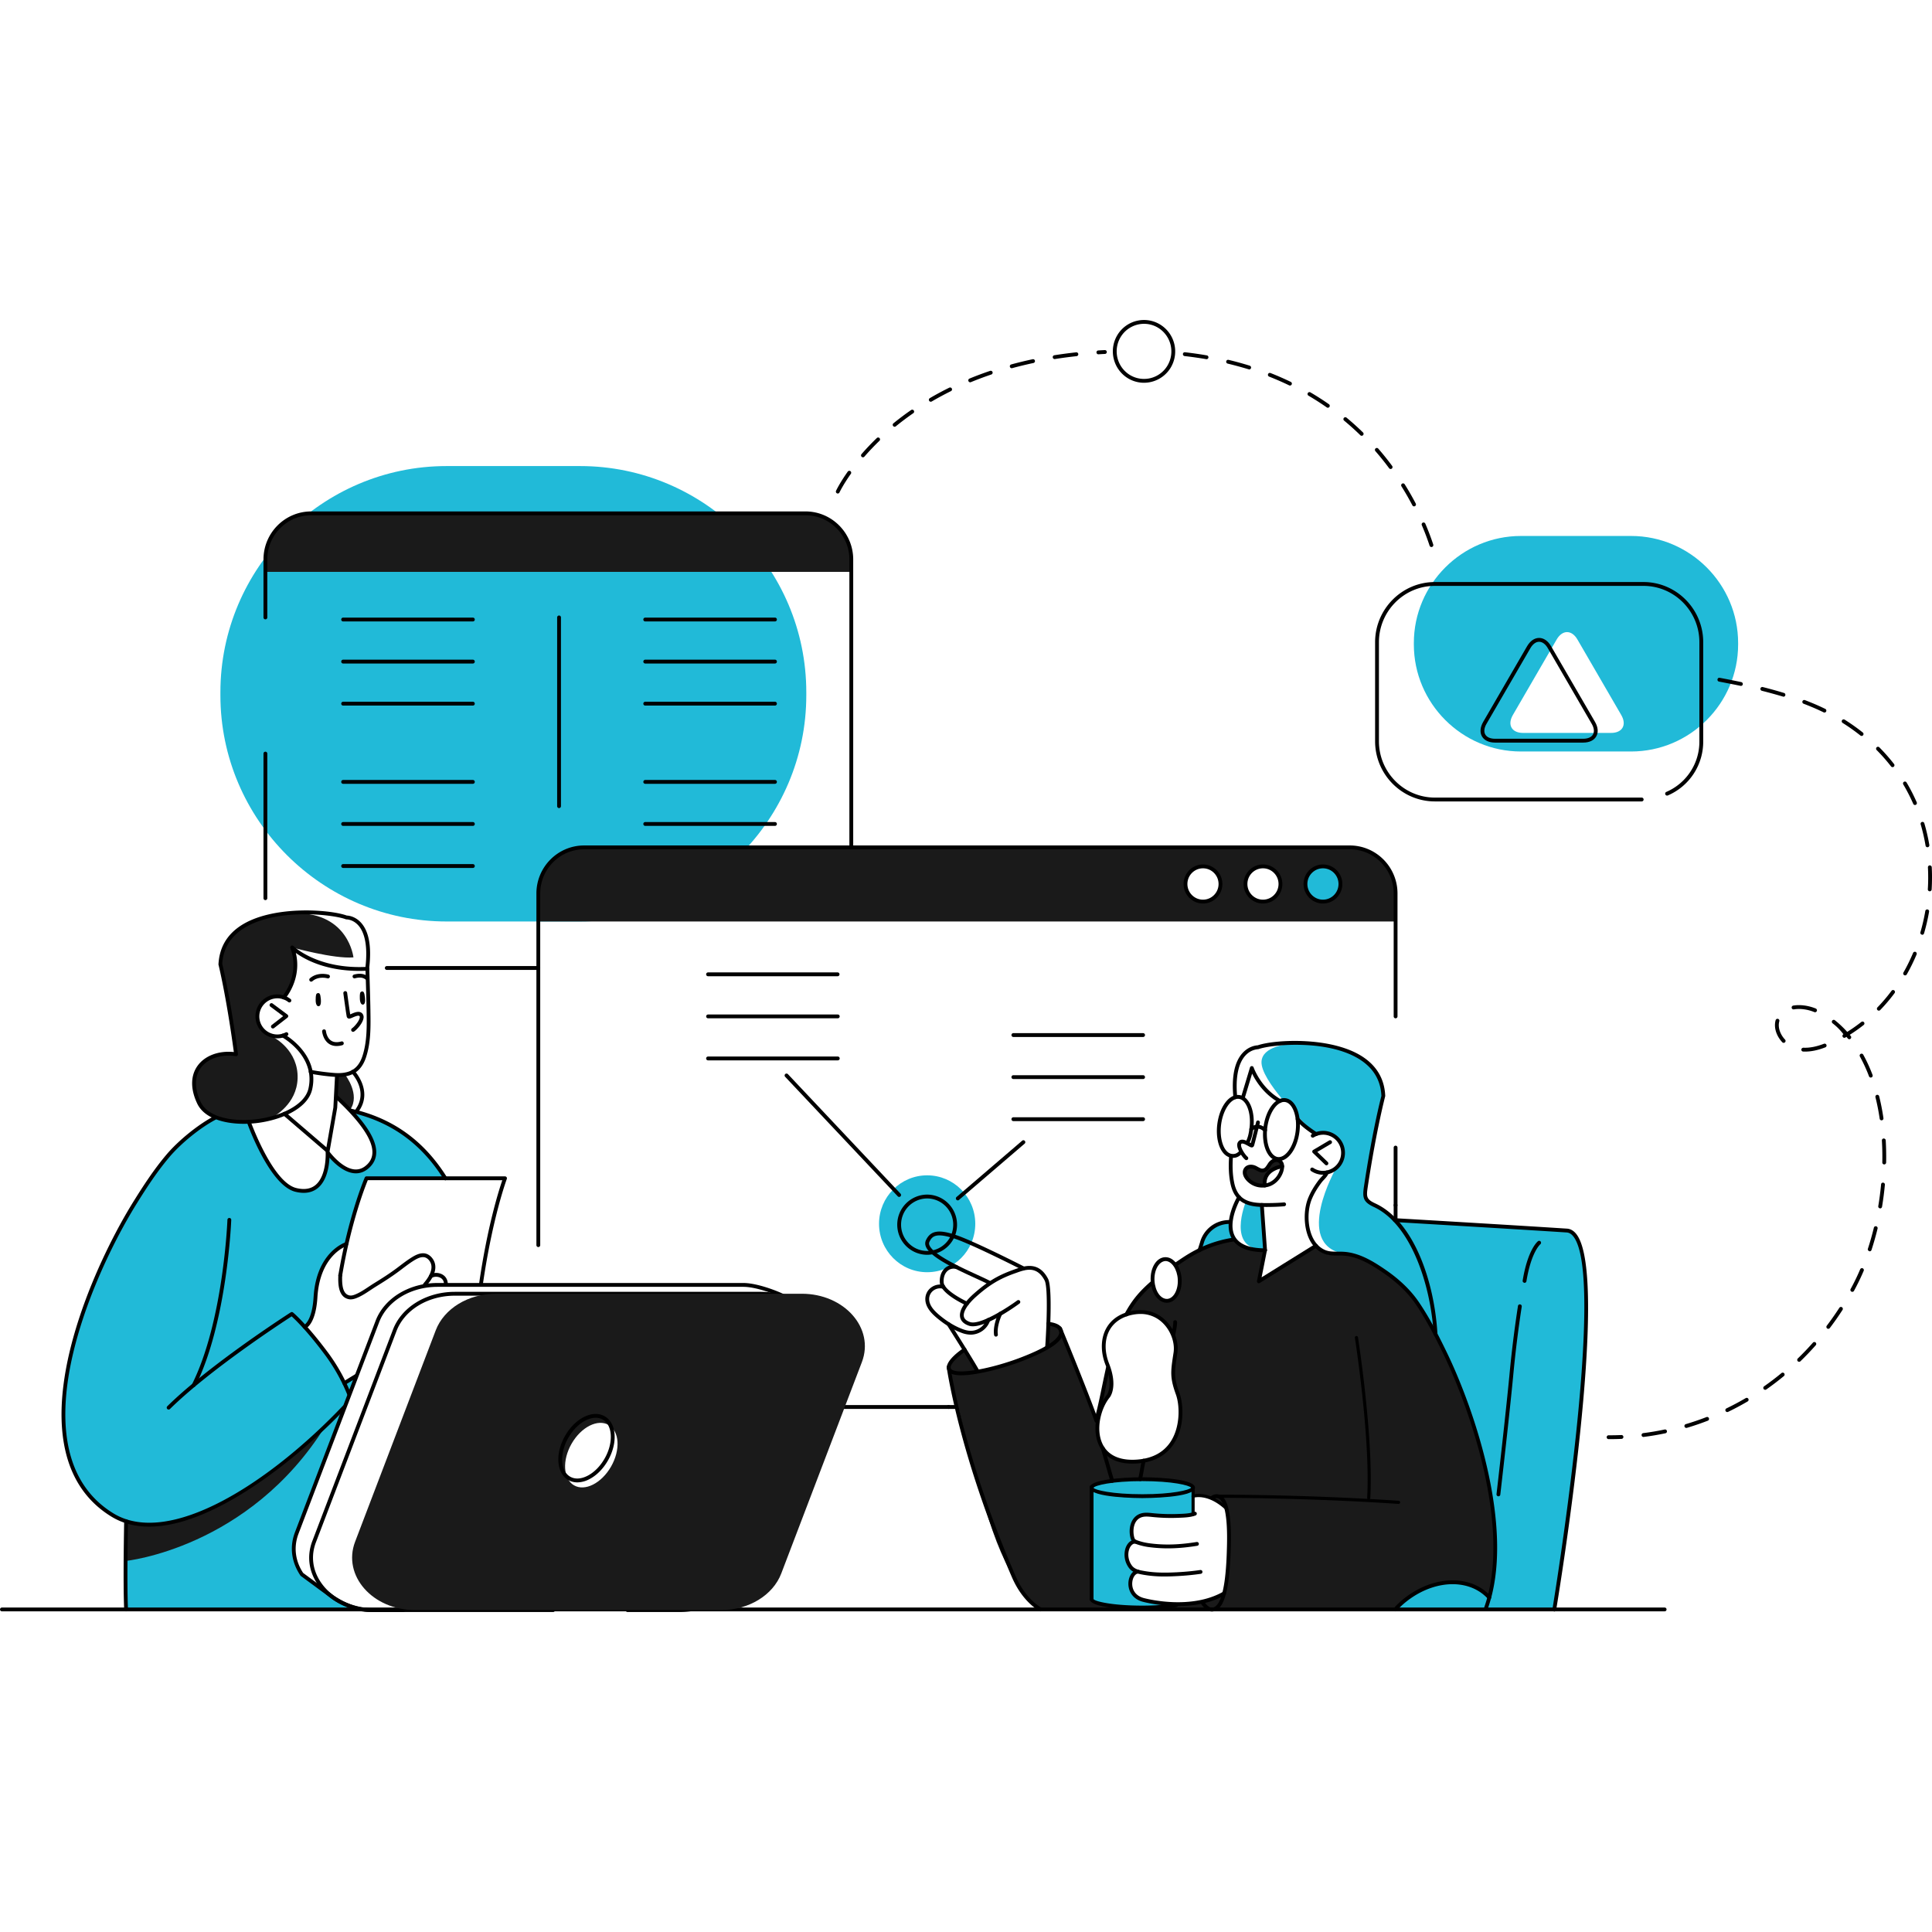 <?xml version="1.0" encoding="UTF-8"?>
<svg xmlns="http://www.w3.org/2000/svg" preserveAspectRatio="xMidYMid meet" data-bbox="20 46.501 160 106.999" viewBox="20 46.501 160 106.999" height="200" width="200" data-type="color" role="presentation" aria-hidden="true" aria-label="">
  <defs>
    <style>#comp-laxm1ntj svg [data-color="2"] {fill: #21BAD8;}
#comp-laxm1ntj svg [data-color="3"] {fill: #191919;}</style>
  </defs>
  <g>
    <path fill="#FFFFFF" d="M135.561 93.873v42.58H64.733v-42.58h70.828z" data-color="1"></path>
    <path d="M109.035 136.68H98.561a.159.159 0 0 1-.158-.159c0-.088.071-.159.158-.159h10.474c.087 0 .158.071.158.159a.157.157 0 0 1-.158.159z"></path>
    <path d="M131.784 136.68h-12.827a.159.159 0 0 1-.158-.159c0-.088.071-.159.158-.159h12.827c2.004 0 3.634-1.641 3.634-3.658v-12.891c0-.088.071-.159.158-.159.087 0 .158.071.158.159v12.891c0 2.192-1.772 3.976-3.95 3.976z"></path>
    <path d="M135.576 119.971a.159.159 0 0 1-.158-.159v-4.773c0-.088.071-.159.158-.159.087 0 .158.071.158.159v4.773c0 .088-.07.159-.158.159z"></path>
    <path d="M68.042 96.314H56.985c-10.303 0-18.732-8.43-18.732-18.732v-.252c0-10.303 8.43-18.732 18.732-18.732h11.057c10.303 0 18.732 8.43 18.732 18.732v.253c0 10.302-8.429 18.731-18.732 18.731z" fill="#21BAD8" data-color="2"></path>
    <path d="m135.545 121.077 14.477.897s2.18.82 1.017 12.995-2.32 18.33-2.32 18.33h-6.227l-7.085-27.371.138-4.851z" fill="#21BAD8" data-color="2"></path>
    <path d="M131.225 123.708s4.057.779 6.351 4.473c2.294 3.694 3.864 7.497 4.657 10.475.792 2.978 2.135 8.281 1.517 11.302-.618 3.021-.712 3.29-.712 3.29l-36.868.038s-2.208-1.431-3.959-6.494-3.649-13.577-3.649-13.577.759-1.845 4.09-2.844c3.331-.999 4.798-1.089 5.232-.185.434.904 2.987 7.489 2.987 7.489s.764-6.866 3.117-9.935c2.353-3.069 5.832-4.69 8.148-5.085 0 0 1.236 1.182 2.674.801l-.556 2.655 4.729-2.94c0 .001.543 1.2 2.242.537z" fill="#1A1A1A" data-color="3"></path>
    <path d="M37.79 112.58s-3.952 1.866-6.76 7.266c-2.807 5.4-3.793 6.894-4.997 11.646-1.204 4.752-.785 7.133-.576 8.067.209.935.723 4.978 4.987 6.422v7.305h19.53s-1.497-.256-3.293-1.732c-1.796-1.477-1.946-1.386-1.946-1.386s-.797-1.413-.288-2.816c.51-1.403 5.04-13.282 5.04-13.282l2.069-5.253s1.603-2.289 3.723-2.374c2.12-.085 4.233-.11 4.233-.11s-1.51-7.117-3.21-9.607c-1.7-2.49-4.594-4.26-7.218-4.741-2.623-.482-11.294.595-11.294.595z" fill="#21BAD8" data-color="2"></path>
    <path d="M106.721 131.51s.112-3.215.111-4.339c-.001-1.123-.302-2.198-1.858-2.153l-6.069-2.658s-1.538-.771-2.017.297c-.479 1.068 2.02 2.247 2.02 2.247s-1.488.311-.804 1.631c0 0-1.332.014-1.322 1.199.01 1.185 2.211 2.183 2.211 2.183l2.019 3.643c0 .003 4.142-.606 5.709-2.05z" fill="#FFFFFF" data-color="1"></path>
    <path d="M128.983 123.172s-1.037-.99-.738-2.914c.299-1.924 1.63-3.129 1.63-3.129s1.274-.238 1.348-1.586c.074-1.348-1.351-2.009-2.235-1.729l-1.441-1.046s-.28-1.466-1.02-1.59l-.739-.124s-2.154-1.501-2.164-2.455l-.675 2.241s-.707-.212-1.248.447c-.542.659-1.492 3.409.111 4.385l.13.215s-.664 3.997 2.56 3.906l.308 3.666-.556 2.655 4.729-2.942z" fill="#FFFFFF" data-color="1"></path>
    <path d="m48.671 123.118-.5 2.689s-.144 1.106.5 1.537c.644.431 3.361-1.553 3.361-1.553s2.217-2.051 3.003-1.842c.786.21.99.706.858 1.312l-.179.358s1.006-.289 1.215.713l-2.581.371s-2.472.687-3.333 3.361c-.861 2.674-1.527 4.005-1.527 4.005l-.975.478s-.872-1.886-1.641-2.661c-.769-.775-1.52-2.077-1.52-2.077s.763-.787.777-2.385c.013-1.596 1.001-3.982 2.542-4.306z" fill="#FFFFFF" data-color="1"></path>
    <path d="M122.255 110.689s-.587-3.603 1.929-3.959c0 0 2.837-.733 5.968-.09s4.4 2.389 4.409 4.138c0 0-1.382 6.636-1.438 7.442-.056.807-.142 1.304.882 1.673s3.259 2.487 4.078 5.979c.818 3.492.804 4.617.804 4.617s-1.279-3.04-3.478-4.561c-2.198-1.521-2.42-1.871-3.854-2.071-1.434-.2-2.545.004-2.951-1.345-.405-1.349-.459-2.029-.08-3.295s1.352-2.089 1.352-2.089 1.373-.267 1.348-1.661c-.025-1.394-1.61-1.774-2.235-1.654l-.152.007-1.288-1.053s-.217-1.392-.878-1.59c-.661-.198-.801 0-.801 0s-1.377-1.152-1.746-1.795-.453-.964-.453-.964l-.664 2.511-.752-.24z" fill="#21BAD8" data-color="2"></path>
    <path d="m124.502 119.791.308 3.751s-2.267.098-2.674-1.172c-.407-1.27.206-2.792.483-3.108 0 .001 1.049.68 1.883.529z" fill="#21BAD8" data-color="2"></path>
    <path d="M49.827 112.912c-.353-.528-1.578-1.672-2.013-2.071l.093-1.774s1.484.181 2.045-1.062c.56-1.243.591-2.45.576-3.534-.015-1.084-.104-4.239-.104-4.239s-2.109.154-3.462-.349c-1.354-.503-2.767-1.419-2.767-1.419s.802 2.499-.621 4.052c0 0-1.936-.375-2.258 1.453-.322 1.828 1.577 1.975 2.184 1.771 0 0 2.102 1.252 2.303 3.036.157 1.399-.561 2.646-1.469 3.165l-.614.229c-.054.01-.108.02-.163.024-.498.2-2.511.861-2.952.719 0 0 1.09 2.618 2.037 4.05.947 1.432 1.701 1.82 2.711 1.666 1.01-.154 1.369-.777 1.568-1.5.2-.723.065-1.942.065-1.942s1.967 2.826 3.505 1.52c1.538-1.307-.232-3.149-.664-3.795z" fill="#FFFFFF" data-color="1"></path>
    <path d="M37.559 112.377s1.821.844 3.885.46c2.064-.384 3.142-1.078 3.665-1.71.524-.633.99-1.822.52-2.791-.47-.969-1.211-2.165-2.13-2.595 0 0-1.967.444-2.102-1.228-.135-1.673 1.076-2.105 2.102-1.904 0 0 .727-.519.861-1.794.135-1.275-.166-2.35-.166-2.35s2.516 2.238 6.153 1.702c0 0 .228-.936.076-2.115-.151-1.179-.63-1.932-1.693-1.978 0 0-2.049-.886-4.714-.466-2.665.421-4.211 1.038-4.95 2.033-.739.994-.823 2.2-.823 2.2l1.326 7.398s-2.688-.2-3.267 1.429c-.577 1.629.127 3.271 1.257 3.709z" fill="#1A1A1A" data-color="3"></path>
    <path d="m47.907 109.137-.093 1.704 1.271 1.143.453.095s.743-.931.477-1.731-.717-1.588-.717-1.588l-1.391.377z" fill="#1A1A1A" data-color="3"></path>
    <path d="m48.513 123.16 1.84-5.579h11.471c-1.692 5.655-1.992 8.752-1.992 8.752l-4.664.17s-2.993.737-3.518 1.996l-4.076-.241.939-5.098z" fill="#FFFFFF" data-color="1"></path>
    <path d="M113.586 128.801s-1.345.068-1.87 1.571-.125 1.933 0 2.467.791 1.887.069 2.784c-.722.897-1.627 3.387-.018 4.807 1.609 1.42 4.17.229 4.588-.164.418-.393 1.699-2.004 1.366-3.992-.333-1.989-.849-2.23-.546-3.194.303-.964.44-2.628-.841-3.695-1.281-1.066-2.748-.584-2.748-.584z" fill="#FFFFFF" data-color="1"></path>
    <path d="M116.48 124.275s-1.148.439-1.028 1.79c.12 1.351 1 1.796 1.323 1.651.323-.145.993-.599.923-1.776-.071-1.177-.709-1.671-1.218-1.665z" fill="#FFFFFF" data-color="1"></path>
    <path d="m118.806 145.406-.017-2.264s-.92-.701-4.184-.64c-3.264.062-4.262.64-4.262.64l.06 9.427s1.486.639 4.315.561c2.829-.079 2.814-.159 2.814-.159l.973-.129.301-7.436z" fill="#21BAD8" data-color="2"></path>
    <path d="M118.806 143.914v1.492s-1.312.222-2.473.132c-1.161-.09-2.269-.173-2.533.697-.265.869.106 1.428.106 1.428s-.61.343-.62 1.027c-.01.684.768 1.466.768 1.466s-.495.619-.407 1.345c.088.726 1.305 1.37 3.54 1.339 2.236-.03 4.022-.791 4.022-.791s.587-1.355.568-4.386c-.019-3.03-.29-2.993-.29-2.993s-1.821-1.173-2.681-.756z" fill="#FFFFFF" data-color="1"></path>
    <path d="M100.768 121.348c0 2.216-1.784 4.012-3.985 4.012-2.201 0-3.985-1.796-3.985-4.012s1.784-4.012 3.985-4.012c2.2 0 3.985 1.796 3.985 4.012z" fill="#21BAD8" data-color="2"></path>
    <path d="M119.385 123.391s.305-2.219 2.427-2.191l.384 1.369-2.811.822z" fill="#21BAD8" data-color="2"></path>
    <path d="M50.424 98.05c-.151-1.179-.63-1.932-1.693-1.978 0 0-2.049-.886-4.714-.466.102.019.277.025.488.024 4.371-.02 4.766 3.657 4.766 3.657-1.6.141-5.077-.824-5.077-.824s2.516 2.238 6.153 1.702c.001 0 .229-.936.077-2.115z" fill="#FFFFFF" data-color="1"></path>
    <path d="M42.418 112.613c1.441-.397 2.258-.963 2.692-1.487.524-.633.99-1.822.52-2.791-.47-.969-1.211-2.166-2.13-2.595 0 0-.084.018-.214.033l-.576.167s2.013 1.052 1.936 3.373c-.071 2.114-1.902 3.134-2.228 3.3z" fill="#FFFFFF" data-color="1"></path>
    <path d="m48.997 111.904.045.041.544.071c.158-.22.655-.99.43-1.668-.266-.8-.717-1.588-.717-1.588l-.701.269c-.001 0 1.273 1.626.399 2.875z" fill="#FFFFFF" data-color="1"></path>
    <path d="M155.08 82.236h-9.126c-4.876 0-8.865-3.989-8.865-8.865v-.119c0-4.876 3.989-8.865 8.865-8.865h9.125c4.876 0 8.865 3.989 8.865 8.865v.119c.001 4.876-3.988 8.865-8.864 8.865z" fill="#21BAD8" data-color="2"></path>
    <path d="m123.006 110.93.664-2.511s.084.322.453.964c.369.643 1.746 1.795 1.746 1.795s.077-.104.376-.084c-.968-1.155-1.825-2.411-1.772-3.188.083-1.203 1.951-1.475 3.108-1.528-1.957-.018-3.397.352-3.397.352-2.516.356-1.929 3.959-1.929 3.959l.751.241z" fill="#FFFFFF" data-color="1"></path>
    <path d="M127.486 112.476c.042.172.062.292.062.292l1.288 1.053s-.598-.556-1.35-1.345z" fill="#FFFFFF" data-color="1"></path>
    <path d="M123.168 119.549c-.324-.141-.549-.287-.549-.287-.277.316-.89 1.838-.483 3.108.407 1.27 2.674 1.172 2.674 1.172l-.005-.065h-.113c-3.153.04-1.524-3.928-1.524-3.928z" fill="#FFFFFF" data-color="1"></path>
    <path d="M131.229 123.818c-4.126-.826-.596-7.054-.596-7.054-.363.286-.758.365-.758.365s-.973.823-1.352 2.089c-.379 1.266-.326 1.946.08 3.295.375 1.245 1.351 1.167 2.626 1.305z" fill="#FFFFFF" data-color="1"></path>
    <path d="M64.581 96.314h70.996v-2.773s-.338-3.179-3.576-3.357c-3.238-.179-63.268 0-63.268 0s-4.152.103-4.152 3.478v2.652z" fill="#1A1A1A" data-color="3"></path>
    <path d="M41.979 67.361H90.5v-1.598s-.567-3.229-3.404-3.229H45.742s-4.294.386-3.763 4.827z" fill="#1A1A1A" data-color="3"></path>
    <path d="M30.396 149.274s10.222-1.027 16.556-11.182c0 0-3.863 3.607-6.662 5.265-2.799 1.658-6.626 3.517-9.846 2.625l-.048 3.292z" fill="#1A1A1A" data-color="3"></path>
    <path d="M126.041 93.209c0 .805-.648 1.457-1.447 1.457a1.453 1.453 0 0 1-1.448-1.457c0-.805.648-1.457 1.448-1.457.799 0 1.447.652 1.447 1.457z" fill="#FFFFFF" data-color="1"></path>
    <path d="M131.009 93.209c0 .805-.648 1.457-1.448 1.457a1.452 1.452 0 0 1-1.447-1.457c0-.805.648-1.457 1.447-1.457.8 0 1.448.652 1.448 1.457z" fill="#21BAD8" data-color="2"></path>
    <path d="M121.074 93.209c0 .805-.648 1.457-1.447 1.457a1.453 1.453 0 0 1-1.448-1.457c0-.805.648-1.457 1.448-1.457.798 0 1.447.652 1.447 1.457z" fill="#FFFFFF" data-color="1"></path>
    <path d="M150.635 72.959c-.473-.814-1.246-.814-1.718 0l-3.63 6.258c-.472.814-.092 1.481.844 1.481h7.292c.937 0 1.316-.666.844-1.48l-3.632-6.259z" fill="#FFFFFF" data-color="1"></path>
    <path d="M126.185 116.58s-.12-.677-.727-.396-.507.924-1.095.723c-.589-.201-.958-.542-1.188-.1-.229.442.617 1.36 1.326 1.383.709.023.16-.013.16-.013s.063-.806.406-1.048 1.118-.549 1.118-.549z" fill="#1A1A1A" data-color="3"></path>
    <path d="M135.515 153.286s1.591-1.996 3.99-2.196c2.399-.199 3.832 1.098 3.832 1.098l-.299 1.061-7.523.037z" fill="#21BAD8" data-color="2"></path>
    <path d="M33.965 136.734a.16.16 0 0 1-.111-.273c3.573-3.515 10.162-7.736 10.228-7.778a.16.16 0 0 1 .185.011c.047.039 1.163.974 2.971 3.42a15.29 15.29 0 0 1 1.823 3.286.158.158 0 1 1-.293.119 14.934 14.934 0 0 0-1.784-3.215c-1.502-2.032-2.538-3.022-2.832-3.288-.839.542-6.767 4.417-10.077 7.672a.156.156 0 0 1-.11.046z"></path>
    <path d="M32.359 146.43c-1.131 0-2.188-.253-3.129-.827-1.961-1.198-3.241-3.016-3.803-5.404-1.571-6.666 2.798-16.142 5.626-20.691.804-1.292 1.691-2.658 2.729-3.884 1-1.181 2.618-2.49 3.935-3.184a.159.159 0 0 1 .146.282c-1.285.678-2.864 1.956-3.84 3.11-1.026 1.21-1.905 2.564-2.702 3.846-2.803 4.506-7.133 13.885-5.586 20.449.543 2.301 1.774 4.053 3.66 5.205 4.6 2.813 12.859-2.453 19.005-8.915a.157.157 0 0 1 .223-.005.16.16 0 0 1 .005.225c-3.846 4.041-10.881 9.793-16.269 9.793z"></path>
    <path d="M56.881 117.74a.158.158 0 0 1-.133-.074c-1.859-2.965-4.376-4.773-7.696-5.527a.159.159 0 0 1 .07-.31c3.406.773 5.988 2.627 7.893 5.667a.159.159 0 0 1-.134.244z"></path>
    <path d="M48.008 109.188c-.145 0-.299-.007-.464-.021a18.729 18.729 0 0 1-1.848-.251.157.157 0 0 1-.123-.187.156.156 0 0 1 .186-.124c.528.107 1.291.2 1.812.245.522.047.928.016 1.273-.094.562-.179.947-.607 1.176-1.31.381-1.171.361-2.442.342-3.671l-.003-.172a199.19 199.19 0 0 0-.073-2.74l-.019-.626a.158.158 0 1 1 .315-.009l.019.625c.028.89.063 2.023.074 2.745l.002.172c.019 1.255.04 2.553-.358 3.775-.263.806-.714 1.301-1.38 1.514a3.067 3.067 0 0 1-.931.129z"></path>
    <path d="M46.323 102.246c.126-.02.211.034.247.492.04.51-.091.6-.205.595-.114-.005-.228-.162-.222-.526.005-.365.014-.535.18-.561z"></path>
    <path d="M49.961 102.113c.125-.024.212.027.263.483.058.509-.071.603-.184.602-.114-.001-.233-.154-.24-.519-.006-.363-.003-.534.161-.566z"></path>
    <path d="M50.424 101.195a.156.156 0 0 1-.103-.039c-.166-.145-.407-.276-.923-.137a.157.157 0 0 1-.193-.114.159.159 0 0 1 .113-.194c.671-.177 1.011.032 1.21.203a.162.162 0 0 1 .017.225.159.159 0 0 1-.121.056z"></path>
    <path d="M45.771 101.297a.16.16 0 0 1-.103-.28c.647-.559 1.503-.311 1.541-.3a.158.158 0 0 1 .106.197.16.16 0 0 1-.196.108c-.008-.004-.73-.21-1.245.236a.158.158 0 0 1-.103.039z"></path>
    <path d="M42.96 105.99a1.815 1.815 0 0 1-1.799-1.931c.03-.484.246-.928.608-1.248a1.792 1.792 0 0 1 2.294-.078.16.16 0 0 1 .029.223.155.155 0 0 1-.221.029 1.484 1.484 0 0 0-.815-.308 1.506 1.506 0 0 0-1.579 1.402 1.497 1.497 0 0 0 1.392 1.589c.273.017.54-.04.779-.165a.158.158 0 0 1 .213.068.158.158 0 0 1-.067.214 1.798 1.798 0 0 1-.834.205z"></path>
    <path d="M42.6 105.174a.156.156 0 0 1-.125-.062.161.161 0 0 1 .028-.224l.946-.735-1.059-.789a.158.158 0 1 1 .188-.255l1.228.914c.04.03.064.076.064.126s-.022.097-.061.128l-1.111.864a.165.165 0 0 1-.098.033z"></path>
    <path d="M47.141 115.479a.16.16 0 0 1-.103-.038l-3.584-3.078a.162.162 0 0 1-.018-.225.158.158 0 0 1 .223-.018l3.374 2.897.577-3.303.139-2.657c.004-.089.066-.151.166-.15.087.005.154.08.149.167l-.141 2.676-.628 3.596a.16.16 0 0 1-.102.122.119.119 0 0 1-.052.011z"></path>
    <path d="M49.589 112.096a.16.16 0 0 1-.129-.252c1.047-1.485-.291-2.914-.349-2.974a.161.161 0 0 1 .004-.225.156.156 0 0 1 .223.004c.016.017 1.579 1.677.379 3.379a.154.154 0 0 1-.128.068z"></path>
    <path d="M40.194 113.069c-1.578 0-3.27-.427-3.863-1.679-.572-1.204-.558-2.318.039-3.137.602-.827 1.735-1.255 2.996-1.127-.638-4.704-1.267-7.221-1.274-7.246.068-1.371.67-2.425 1.786-3.18 2.573-1.742 7.393-1.403 8.843-.878.141.005.693.059 1.174.587.653.716.883 1.958.687 3.691a.162.162 0 0 1-.175.14.159.159 0 0 1-.139-.176c.182-1.609-.025-2.796-.599-3.433-.447-.496-.957-.489-.973-.492-.022.009-.04-.002-.058-.009-1.101-.412-5.932-.96-8.583.835-1.021.691-1.577 1.654-1.65 2.862.068.275.686 2.855 1.303 7.461a.159.159 0 0 1-.045.134.17.17 0 0 1-.134.045c-1.224-.177-2.338.2-2.903.976-.525.72-.528 1.719-.009 2.813.651 1.37 2.855 1.632 4.541 1.443 1.885-.213 4.062-1.105 4.388-2.556.605-2.702-2.16-4.223-2.188-4.238a.16.16 0 0 1-.065-.215.158.158 0 0 1 .214-.065c.03.016 3.004 1.652 2.347 4.589-.361 1.612-2.601 2.569-4.661 2.802-.32.032-.657.053-.999.053z"></path>
    <path d="M56.929 126.492a.159.159 0 0 1-.158-.154c-.008-.244-.111-.419-.306-.52-.243-.125-.547-.094-.701.009a.158.158 0 0 1-.219-.045.161.161 0 0 1 .044-.221c.27-.182.699-.193 1.02-.027.296.153.465.435.477.792a.158.158 0 0 1-.152.164c-.002.002-.003.002-.005.002z"></path>
    <path d="M48.513 134.707a.16.16 0 0 1-.083-.295s.284-.176 1.034-.633a.156.156 0 0 1 .217.053.161.161 0 0 1-.053.219c-.748.456-1.032.631-1.033.632a.153.153 0 0 1-.082.024z"></path>
    <path d="M48.178 125.779c-.113-.017-.171-.099-.156-.186.837-4.944 2.173-8.046 2.187-8.076a.158.158 0 0 1 .145-.096h6.527c.087 0 .158.071.158.159s-.071.159-.158.159h-6.422c-.228.553-1.376 3.484-2.125 7.907a.16.16 0 0 1-.156.133z"></path>
    <path d="M59.832 126.492c-.109-.015-.169-.095-.156-.182.692-4.779 1.649-7.771 1.924-8.569h-4.719c-.087 0-.158-.071-.158-.159s.071-.159.158-.159h4.943c.052 0 .1.026.13.069a.163.163 0 0 1 .018.147c-.012.031-1.176 3.149-1.983 8.719a.16.16 0 0 1-.157.134z"></path>
    <path d="M36.045 134.868a.159.159 0 0 1-.141-.23c2.595-5.189 2.928-13.535 2.931-13.619a.158.158 0 0 1 .158-.153.16.16 0 0 1 .158.165c-.003.084-.338 8.499-2.964 13.75a.16.16 0 0 1-.142.087z"></path>
    <path d="M49.241 105.452c-.05 0-.1-.024-.13-.069a.161.161 0 0 1 .041-.222c.202-.14.603-.603.641-.895.01-.079-.014-.106-.021-.115-.08-.097-.386.036-.55.106-.179.079-.296.13-.402.078a.227.227 0 0 1-.1-.122c-.041-.15-.244-1.65-.284-1.949a.159.159 0 0 1 .135-.179c.083-.018.166.049.178.136.077.573.2 1.454.253 1.785l.095-.04c.27-.117.68-.297.915-.022a.448.448 0 0 1 .094.364c-.054.418-.533.949-.775 1.116a.16.16 0 0 1-.09.028z"></path>
    <path d="M47.877 106.628c-.246 0-.462-.064-.647-.193-.482-.335-.549-.983-.552-1.011a.158.158 0 0 1 .142-.173c.1-.007.164.056.172.143.001.005.057.53.419.78.213.149.502.173.858.077a.153.153 0 0 1 .194.111.16.16 0 0 1-.11.196 1.77 1.77 0 0 1-.476.07z"></path>
    <path d="M45.233 130.047a.16.16 0 0 1-.057-.308c.003-.002.674-.322.795-2.324.224-3.695 2.553-4.501 2.652-4.533a.155.155 0 0 1 .199.102.159.159 0 0 1-.1.2c-.091.03-2.225.782-2.435 4.25-.133 2.207-.909 2.568-.997 2.602a.144.144 0 0 1-.057.011z"></path>
    <path d="M49.041 127.609a.755.755 0 0 1-.16-.016c-.92-.187-.88-1.397-.861-1.978a.158.158 0 0 1 .158-.154.16.16 0 0 1 .158.165c-.024.753.028 1.538.608 1.656.121.025.264.002.442-.067.393-.151.771-.403 1.137-.647.154-.102.307-.204.46-.298.589-.363 1.218-.76 1.821-1.207l.327-.246c.275-.209.559-.425.856-.616.322-.208.672-.409 1.049-.41.285.001.542.133.744.383.339.42.533 1.162-.47 2.317a.158.158 0 1 1-.238-.209c.474-.545.938-1.319.462-1.907-.098-.121-.264-.265-.5-.265-.296 0-.596.177-.877.358-.286.186-.566.398-.836.603-.11.083-.22.167-.33.248-.613.454-1.248.855-1.843 1.222-.15.092-.299.192-.451.292-.38.253-.774.515-1.198.678-.169.065-.32.098-.458.098z"></path>
    <path d="M45.152 118.787c-.218 0-.45-.03-.697-.091-2.125-.524-3.924-5.519-4-5.731a.16.16 0 0 1 .096-.203.156.156 0 0 1 .202.096c.018.051 1.817 5.046 3.778 5.529.667.164 1.207.078 1.603-.253.933-.782.837-2.678.836-2.697a.157.157 0 0 1 .286-.102c.01.014 1.027 1.421 2.11 1.511.39.031.733-.107 1.052-.423.292-.292.431-.63.424-1.034-.017-1.047-1.04-2.526-3.042-4.395a.16.16 0 0 1-.008-.225.156.156 0 0 1 .223-.008c2.096 1.958 3.124 3.469 3.143 4.623.008.489-.166.914-.518 1.265-.382.382-.822.557-1.3.515-.866-.073-1.651-.827-2.055-1.289-.029.66-.19 1.867-.948 2.503-.326.273-.722.409-1.185.409z"></path>
    <path d="M124.593 94.826a1.613 1.613 0 0 1-1.605-1.616c0-.892.72-1.617 1.605-1.617.886 0 1.606.725 1.606 1.617 0 .891-.72 1.616-1.606 1.616zm0-2.915c-.711 0-1.288.582-1.288 1.298 0 .716.577 1.298 1.288 1.298.711 0 1.29-.582 1.29-1.298 0-.716-.579-1.298-1.29-1.298z"></path>
    <path d="M129.562 94.826a1.613 1.613 0 0 1-1.606-1.616c0-.892.72-1.617 1.606-1.617.885 0 1.605.725 1.605 1.617 0 .891-.721 1.616-1.605 1.616zm0-2.915c-.711 0-1.29.582-1.29 1.298 0 .716.579 1.298 1.29 1.298.711 0 1.288-.582 1.288-1.298 0-.716-.578-1.298-1.288-1.298z"></path>
    <path d="M119.626 94.826a1.613 1.613 0 0 1-1.606-1.616c0-.892.72-1.617 1.606-1.617.886 0 1.606.725 1.606 1.617 0 .891-.72 1.616-1.606 1.616zm0-2.915c-.711 0-1.29.582-1.29 1.298 0 .716.579 1.298 1.29 1.298.711 0 1.29-.582 1.29-1.298 0-.716-.579-1.298-1.29-1.298z"></path>
    <path d="M155.958 86.371h-17.125c-2.73 0-4.953-2.237-4.953-4.986v-8.197c0-2.749 2.223-4.986 4.953-4.986H156.1c2.73 0 4.953 2.237 4.953 4.986v8.197a4.844 4.844 0 0 1-2.928 4.49.16.16 0 0 1-.209-.082.16.16 0 0 1 .081-.209 4.53 4.53 0 0 0 2.739-4.199v-8.197c0-2.573-2.08-4.667-4.636-4.667h-17.267c-2.557 0-4.636 2.094-4.636 4.667v8.197c0 2.574 2.08 4.668 4.636 4.668h17.125c.087 0 .158.071.158.159 0 .088-.07.159-.158.159z"></path>
    <path d="M151.109 81.499h-7.292c-.512 0-.899-.183-1.088-.515-.189-.332-.151-.76.106-1.205l3.63-6.258c.259-.445.612-.689.996-.69.384 0 .738.245.995.69l3.634 6.258c.257.445.295.873.106 1.204-.188.333-.574.516-1.087.516zm-3.648-8.349c-.267.001-.523.189-.722.532l-3.63 6.258c-.2.342-.236.658-.106.886.131.229.419.355.814.355h7.292c.394 0 .683-.126.814-.355.13-.229.093-.543-.106-.886l-3.633-6.258c-.198-.343-.456-.532-.723-.532z"></path>
    <path d="M133.351 144.188a.131.131 0 0 1-.129-.138c.281-4.919-1-13.163-1.013-13.245a.13.13 0 1 1 .255-.041c.013.083 1.299 8.354 1.016 13.301a.13.13 0 0 1-.129.123z"></path>
    <path d="M135.824 144.548c-7.808-.526-14.888-.503-14.974-.503a.13.13 0 0 1-.129-.13.13.13 0 0 1 .129-.131c.071-.004 7.165-.024 14.983.504a.13.13 0 0 1 .12.139.13.13 0 0 1-.129.121z"></path>
    <path d="M110.88 137.435c-.124-.027-.175-.114-.154-.199.205-.798.374-1.62.539-2.415l.097-.47c.099-.476.25-1.169.25-1.169l.309.068c0 .001-.151.692-.25 1.166l-.097.469a51.115 51.115 0 0 1-.541 2.431.158.158 0 0 1-.153.119z"></path>
    <path d="M113.285 129.014a.16.16 0 0 1-.139-.236c.651-1.203 1.29-1.89 2.172-2.668a.157.157 0 0 1 .223.015.16.16 0 0 1-.015.224c-.855.756-1.474 1.42-2.103 2.582a.16.16 0 0 1-.138.083z"></path>
    <path d="m117.407 124.892-.177-.263s.524-.357.855-.571c1.286-.83 2.565-1.326 4.026-1.558.083-.023.168.045.181.132a.159.159 0 0 1-.131.182c-1.416.226-2.657.706-3.905 1.512-.329.211-.849.566-.849.566z"></path>
    <path d="M124.886 119.954c-.138 0-.269-.001-.389-.004-.567-.011-1.004-.093-1.376-.257-.64-.281-1.037-.821-1.214-1.651-.139-.657-.177-1.378-.117-2.271.005-.087.08-.139.168-.148a.157.157 0 0 1 .146.169c-.057.862-.021 1.556.112 2.183.153.723.491 1.19 1.031 1.427.333.146.731.219 1.257.229.52.014 1.292-.001 1.828-.051a.155.155 0 0 1 .171.143.16.16 0 0 1-.143.173c-.424.041-.992.058-1.474.058z"></path>
    <path d="M128.988 114.083a.154.154 0 0 1-.087-.027c-.585-.392-1.104-.758-1.556-1.278a.16.16 0 0 1 .015-.224.157.157 0 0 1 .223.015c.387.445.823.773 1.493 1.222a.16.16 0 0 1-.088.292z"></path>
    <path d="m129.579 117.288-.079-.002a1.789 1.789 0 0 1-.918-.3.16.16 0 0 1-.044-.221.159.159 0 0 1 .219-.045c.223.15.485.235.757.247.392.005.777-.123 1.07-.393.293-.271.464-.64.481-1.04a1.497 1.497 0 0 0-1.423-1.562 1.532 1.532 0 0 0-.842.22.158.158 0 0 1-.217-.052.16.16 0 0 1 .052-.219c.308-.19.651-.278 1.021-.266a1.815 1.815 0 0 1 1.725 1.893 1.812 1.812 0 0 1-1.802 1.74z"></path>
    <path d="M129.851 116.506a.155.155 0 0 1-.109-.045l-1.016-.977a.159.159 0 0 1 .028-.252l1.317-.779a.158.158 0 0 1 .216.056.16.16 0 0 1-.056.218l-1.137.672.864.832a.16.16 0 0 1-.107.275z"></path>
    <path d="M124.254 126.271a.153.153 0 0 1-.09-.029.158.158 0 0 1-.065-.162l.511-2.548-.267-3.73a.158.158 0 0 1 .145-.17c.094-.001.163.064.169.147l.269 3.752a275.19 275.19 0 0 1-.446 2.253l4.419-2.748a.155.155 0 0 1 .217.052.16.16 0 0 1-.052.219l-4.729 2.941a.15.15 0 0 1-.081.023z"></path>
    <path d="M123.216 116.077a.156.156 0 0 1-.103-.039c-.223-.193-.644-.772-.653-1.193a.45.45 0 0 1 .132-.351c.262-.247.651-.026.908.12.027.015.059.034.09.05.089-.325.301-1.187.438-1.748a.157.157 0 0 1 .191-.117.16.16 0 0 1 .116.193c-.072.293-.431 1.763-.486 1.909a.232.232 0 0 1-.112.111c-.113.042-.223-.026-.391-.12-.155-.087-.449-.248-.536-.165-.009.008-.035.033-.033.112.006.294.355.798.542.959a.16.16 0 0 1 .018.224.161.161 0 0 1-.121.055z"></path>
    <path d="M110.805 137.835a.159.159 0 0 1-.149-.105c-.983-2.739-2.996-7.605-3.016-7.654a.159.159 0 0 1 .085-.208.157.157 0 0 1 .205.086c.021.049 2.037 4.922 3.023 7.668a.16.16 0 0 1-.148.213z"></path>
    <path d="M122.129 115.888c-.051 0-.103-.004-.158-.011-.834-.108-1.342-1.332-1.157-2.787.178-1.386.912-2.41 1.702-2.41.04 0 .079.002.118.008.416.053.763.386.978.935.202.518.266 1.175.18 1.852-.069.538-.167.888-.35 1.247a.157.157 0 0 1-.213.069.158.158 0 0 1-.068-.214c.167-.328.253-.638.316-1.143.08-.625.024-1.227-.159-1.695-.171-.436-.428-.698-.724-.736-.635-.075-1.308.893-1.466 2.127-.157 1.236.247 2.349.883 2.432.236.028.39-.023.586-.203a.158.158 0 0 1 .223.009.16.16 0 0 1-.011.225c-.221.204-.426.295-.68.295z"></path>
    <path d="M125.91 116.147a.771.771 0 0 1-.118-.008c-.834-.108-1.341-1.332-1.157-2.787.178-1.386.913-2.41 1.703-2.41.04 0 .079.002.118.008.834.108 1.341 1.332 1.157 2.787-.178 1.387-.913 2.41-1.703 2.41zm.43-4.887c-.614 0-1.24.946-1.391 2.132-.157 1.235.247 2.349.883 2.431.635.068 1.309-.893 1.467-2.127.157-1.236-.247-2.349-.883-2.432a.967.967 0 0 0-.076-.004z"></path>
    <path d="M124.77 113.752a.152.152 0 0 1-.107-.043c-.521-.485-.907-.095-.925-.079a.158.158 0 0 1-.223.004.16.16 0 0 1-.004-.225c.211-.221.769-.49 1.366.067a.16.16 0 0 1 .008.225.155.155 0 0 1-.115.051z"></path>
    <path d="M85.638 127.734c-.864-.545-2.871-1.322-4.069-1.322h-25.34c-2.275 0-4.287 1.226-4.976 3.031l-6.676 17.504c-.462 1.211-.255 2.433.414 3.43l2.493 1.839s1.472 1.125 3.149 1.125h2.771l27.641-13.464 4.593-12.143z" fill="#FFFFFF" data-color="1"></path>
    <path d="M53.404 153.5h-2.771c-1.711 0-3.183-1.11-3.245-1.158l-2.491-1.837c-.776-1.139-.928-2.409-.468-3.615l6.675-17.504c.715-1.874 2.774-3.133 5.124-3.133h25.34c1.232 0 3.283.798 4.153 1.346a.16.16 0 0 1 .064.191l-4.593 12.142a.16.16 0 0 1-.079.087l-27.641 13.465a.162.162 0 0 1-.068.016zm-8.298-3.235 2.471 1.822c.017.013 1.454 1.094 3.056 1.094h2.735L80.92 139.76l4.524-11.959c-.892-.524-2.748-1.23-3.875-1.23h-25.34c-2.22 0-4.16 1.177-4.828 2.929l-6.675 17.504c-.421 1.098-.285 2.255.38 3.261z"></path>
    <path d="M76.33 153.5h-4.364a.159.159 0 0 1-.158-.159c0-.088.071-.159.158-.159h4.364c2.22 0 4.16-1.177 4.828-2.929l1.87-4.904a.162.162 0 0 1 .204-.092.16.16 0 0 1 .091.206l-1.87 4.904c-.715 1.873-2.774 3.133-5.123 3.133z"></path>
    <path d="M65.811 153.5H50.989c-1.954 0-3.702-.85-4.673-2.273-.755-1.106-.915-2.386-.45-3.605l6.676-17.504c.714-1.874 2.773-3.133 5.123-3.133h25.34c1.954 0 3.702.85 4.673 2.273.755 1.106.915 2.386.451 3.605l-1.97 5.166a.156.156 0 0 1-.204.092.16.16 0 0 1-.091-.206l1.97-5.166c.426-1.118.279-2.293-.416-3.311-.912-1.337-2.562-2.135-4.413-2.135h-25.34c-2.22 0-4.16 1.177-4.828 2.929l-6.676 17.504c-.426 1.118-.279 2.293.416 3.311.912 1.337 2.562 2.135 4.413 2.135h14.822a.159.159 0 0 1-.001.318z"></path>
    <path d="M143.037 153.408c-.137-.04-.178-.132-.149-.215 2.327-6.353-1.018-16.233-3.36-21.069-.659-1.361-1.392-2.801-2.283-4.112-.631-.926-1.518-1.788-2.637-2.561-.983-.679-2.136-1.408-3.393-1.468a7.712 7.712 0 0 0-.402-.005c-.372-.002-.781.002-1.154-.146-.572-.227-1.02-.697-1.298-1.36-.409-.978-.412-2.334-.008-3.3.195-.47.478-.947.864-1.46.052-.068.12-.141.193-.219.133-.144.286-.307.325-.441a.155.155 0 0 1 .195-.108.158.158 0 0 1 .107.197c-.059.207-.238.4-.397.569-.064.069-.125.134-.171.194-.37.49-.64.945-.825 1.39-.373.893-.368 2.148.009 3.053.243.582.632.993 1.122 1.188.317.126.655.121 1.038.124.139.001.28-.001.416.006 1.34.064 2.539.819 3.558 1.522 1.15.795 2.065 1.685 2.717 2.644.903 1.327 1.643 2.78 2.306 4.152 2.364 4.881 5.736 14.864 3.374 21.319a.153.153 0 0 1-.147.106z"></path>
    <path d="M138.886 130.648a.16.16 0 0 1-.158-.15c-.233-4.079-1.882-9.117-4.954-10.541-.921-.427-.953-.801-.807-1.76.698-4.593 1.362-7.162 1.435-7.436-.052-1.209-.59-2.181-1.599-2.891-2.615-1.841-7.457-1.381-8.567-.99-.054.023-.608-.004-1.104.543-.592.653-.824 1.839-.673 3.428a.158.158 0 0 1-.142.173c-.104.02-.165-.056-.172-.143-.164-1.712.092-2.95.762-3.681.517-.565 1.108-.624 1.249-.63 1.46-.499 6.286-.751 8.829 1.038 1.101.774 1.684 1.838 1.734 3.163-.013.073-.706 2.651-1.44 7.472-.132.873-.133 1.071.627 1.424 3.207 1.486 4.891 6.501 5.138 10.812a.16.16 0 0 1-.149.168l-.009.001z"></path>
    <path d="M135.674 153.306a.159.159 0 0 1-.113-.27 7.281 7.281 0 0 1 1.042-.898c2.4-1.701 5.281-1.676 6.852.054a.16.16 0 0 1-.011.225.157.157 0 0 1-.223-.009c-1.464-1.613-4.17-1.616-6.436-.009a6.928 6.928 0 0 0-.997.858.155.155 0 0 1-.114.049z"></path>
    <path d="M110.403 152.586a.159.159 0 0 1-.158-.159v-9.285c0-.088.071-.159.158-.159.087 0 .158.071.158.159v9.285a.16.16 0 0 1-.158.159z"></path>
    <path d="M113.766 141.209c-1.667 0-2.409-.797-2.737-1.475-.654-1.349-.191-3.199.633-4.21.013-.017.567-.771-.106-2.482-.432-1.098-.406-2.213.07-3.057.436-.772 1.216-1.27 2.257-1.439 1.025-.168 1.965.127 2.663.822.719.716 1.094 1.775.955 2.695l-.028.191c-.209 1.383-.273 1.801.208 3.121.319.88.467 2.808-.498 4.237-.691 1.022-1.795 1.56-3.279 1.597h-.138zm.681-12.393a3.27 3.27 0 0 0-.515.043c-.941.153-1.644.597-2.031 1.282-.429.761-.448 1.775-.052 2.783.753 1.915.087 2.765.058 2.801-.745.913-1.185 2.652-.594 3.87.412.85 1.26 1.297 2.456 1.297l.126-.001c1.377-.035 2.395-.526 3.026-1.458.85-1.259.783-3.067.462-3.948-.508-1.398-.43-1.91-.223-3.279l.03-.191c.122-.811-.227-1.783-.866-2.421a2.6 2.6 0 0 0-1.877-.778z"></path>
    <path d="M116.628 127.889c-.696 0-1.277-.784-1.334-1.816-.057-1.058.46-1.918 1.179-1.957.72-.035 1.325.758 1.384 1.814.057 1.057-.459 1.917-1.176 1.958l-.053.001zm-.108-3.456c-.555.03-.958.773-.91 1.623.048.865.504 1.533 1.052 1.515.531-.03.925-.758.877-1.622-.046-.834-.509-1.516-1.019-1.516z"></path>
    <path d="M114.605 144.066c-.178 0-4.36-.01-4.36-.862s4.182-.863 4.36-.863c.178 0 4.36.01 4.36.863 0 .852-4.182.862-4.36.862zm0-1.406c-2.517 0-3.95.357-4.046.556.096.175 1.529.531 4.046.531 2.467 0 3.892-.342 4.039-.543-.147-.201-1.572-.544-4.039-.544z"></path>
    <path d="M114.605 153.289c-.178 0-4.36-.01-4.36-.862 0-.088.071-.159.158-.159.087 0 .158.071.158.159.093.187 1.527.544 4.044.544 1.284 0 2.22-.106 2.78-.194.084-.021.168.045.181.132a.159.159 0 0 1-.131.182c-.572.09-1.526.198-2.83.198z"></path>
    <path d="M114.007 147.822c-.301-.099-.368-.384-.391-.478-.186-.769.028-1.696.798-1.981.328-.122.67-.087 1.001-.053.748.077 1.464.098 2.177.07l.101-.004c.412-.016.839-.033 1.208-.169a.158.158 0 1 1 .109.298c-.417.153-.888.172-1.305.188l-.102.004c-.724.03-1.458.007-2.174-.067-.342-.036-.647-.065-.907.03-.666.246-.724 1.096-.6 1.608.033.139.08.223.137.243a.16.16 0 0 1 .096.203.155.155 0 0 1-.148.108z"></path>
    <path d="M116.452 150.557a9.893 9.893 0 0 1-1.723-.135c-.448-.079-.931-.165-1.235-.573a1.828 1.828 0 0 1-.292-1.606c.089-.288.261-.522.472-.641.237-.135.399-.077.572-.015.344.12.671.19 1.084.24 1.185.143 2.351.104 3.773-.125a.159.159 0 0 1 .05.314c-1.451.234-2.643.272-3.861.127a5.233 5.233 0 0 1-1.096-.236c-.206-.074-.254-.09-.367-.028-.139.079-.261.251-.325.459-.135.435-.043.941.242 1.32.229.308.612.375 1.017.446.941.168 1.892.146 2.7.105.705-.038 1.34-.098 1.94-.187a.157.157 0 0 1 .178.134.16.16 0 0 1-.133.181 20.69 20.69 0 0 1-1.969.189c-.323.018-.669.031-1.027.031z"></path>
    <path d="M117.551 153.006c-1.482 0-2.674-.292-2.897-.351-.971-.254-1.253-1.041-1.2-1.638.051-.561.377-.99.776-1.021.086.007.163.06.169.147a.159.159 0 0 1-.145.171c-.241.018-.449.333-.484.732-.045.496.185 1.098.965 1.301.394.103 3.941.969 6.562-.527a.158.158 0 0 1 .215.06.16.16 0 0 1-.059.217c-1.24.707-2.671.909-3.902.909z"></path>
    <path d="M157.86 153.446h-22.315c-.087 0-.158-.071-.158-.159s.071-.159.158-.159h22.315c.087 0 .158.071.158.159s-.071.159-.158.159z"></path>
    <path d="M135.544 153.446H20.158c-.087 0-.158-.071-.158-.159s.071-.159.158-.159h115.386c.087 0 .158.071.158.159s-.07.159-.158.159z"></path>
    <path d="M101.899 126.369a.158.158 0 0 1-.073-.018c-.25-.132-.626-.304-1.059-.503-1.592-.731-3.771-1.731-4.098-2.632a.638.638 0 0 1 .014-.506c.38-.804 1.063-.917 2.523-.417 1.545.527 5.453 2.519 5.618 2.603a.16.16 0 0 1 .07.214.158.158 0 0 1-.211.07c-.041-.021-4.055-2.066-5.578-2.586-1.607-.548-1.917-.21-2.135.253a.32.32 0 0 0-.004.26c.282.776 2.567 1.826 3.933 2.452.438.201.815.374 1.074.511a.16.16 0 0 1 .067.215.163.163 0 0 1-.141.084z"></path>
    <path d="M106.721 131.669c-.098-.006-.164-.083-.157-.171.091-1.314.26-4.854-.052-5.453-.648-1.241-1.585-.906-2.34-.635l-.116.041c-1.261.447-2.095.946-3.185 1.909-.735.65-1.127 1.273-1.048 1.667.041.205.215.36.518.462.823.272 3.097-1.199 3.903-1.791a.158.158 0 1 1 .187.256c-.309.228-3.065 2.215-4.19 1.836-.52-.175-.683-.477-.727-.701-.105-.523.303-1.222 1.15-1.969 1.124-.993 1.985-1.508 3.289-1.969l.113-.041c.729-.262 1.949-.703 2.726.787.41.786.12 5.13.086 5.623a.158.158 0 0 1-.157.149z"></path>
    <path d="M100.078 128.121a.157.157 0 0 1-.064-.014c-.217-.098-2.12-.981-2.181-1.887-.033-.494.122-.932.425-1.201.257-.23.598-.319.968-.249a.16.16 0 0 1 .126.186c-.016.086-.1.138-.185.127-.273-.053-.514.008-.699.174-.229.204-.345.547-.319.942.04.607 1.453 1.374 1.994 1.618.08.036.116.13.08.21a.158.158 0 0 1-.145.094z"></path>
    <path d="M100.399 130.531a2.22 2.22 0 0 1-.774-.154c-.628-.232-1.262-.603-1.886-1.104-.546-.436-1.104-.978-1.107-1.687a1.188 1.188 0 0 1 .465-.949 1.246 1.246 0 0 1 1.072-.218c.084.023.135.11.111.194-.022.086-.107.14-.193.112a.919.919 0 0 0-.798.163.869.869 0 0 0-.341.696c.002.574.501 1.05.988 1.44.598.479 1.202.834 1.798 1.054.473.174.845.179 1.211.016.354-.158.635-.466.752-.825a.158.158 0 1 1 .3.098 1.714 1.714 0 0 1-1.598 1.164z"></path>
    <path d="M64.581 123.277a.159.159 0 0 1-.158-.159V93.995c0-2.193 1.772-3.977 3.95-3.977h63.412c2.178 0 3.95 1.784 3.95 3.977v10.179a.159.159 0 0 1-.158.159.159.159 0 0 1-.158-.159V93.995c0-2.018-1.63-3.658-3.634-3.658H68.372c-2.003 0-3.633 1.641-3.633 3.658v29.123a.159.159 0 0 1-.158.159z"></path>
    <path d="M98.561 136.68h-8.76a.159.159 0 0 1-.158-.159c0-.088.071-.159.158-.159h8.76c.087 0 .158.071.158.159a.159.159 0 0 1-.158.159z"></path>
    <path d="M64.581 100.324H52.032a.159.159 0 0 1-.158-.159c0-.088.071-.159.158-.159h12.549c.087 0 .158.071.158.159a.159.159 0 0 1-.158.159z"></path>
    <path d="M90.5 90.264a.159.159 0 0 1-.158-.159V66.332c0-2.018-1.63-3.658-3.634-3.658H45.771c-2.004 0-3.634 1.641-3.634 3.658v4.802a.159.159 0 0 1-.158.159.159.159 0 0 1-.158-.159v-4.802c0-2.193 1.772-3.977 3.95-3.977h40.938c2.178 0 3.95 1.784 3.95 3.977v23.772c0 .089-.071.16-.159.16z"></path>
    <path d="M41.979 94.545a.159.159 0 0 1-.158-.159V82.411c0-.088.071-.159.158-.159.087 0 .158.071.158.159v11.975a.16.16 0 0 1-.158.159z"></path>
    <path d="M102.481 130.693a.158.158 0 0 1-.156-.137c-.117-.822.352-1.786.372-1.827a.157.157 0 0 1 .211-.072.159.159 0 0 1 .072.213c-.005.009-.445.918-.344 1.64a.158.158 0 0 1-.134.18c-.005.003-.014.003-.021.003z"></path>
    <path d="M100.958 133.722a.158.158 0 0 1-.138-.081c-.601-1.072-2.374-3.859-2.392-3.888a.158.158 0 0 1 .266-.171c.018.028 1.796 2.823 2.402 3.903a.16.16 0 0 1-.138.237z"></path>
    <path d="M148.72 153.458c-.112-.017-.17-.099-.156-.185.046-.273 4.51-27.349 1.736-30.873-.165-.21-.347-.318-.554-.332-4.597-.299-14.145-.858-14.241-.864a.159.159 0 0 1 .009-.318c.105.006 9.653.565 14.253.864.296.019.559.171.779.452 2.861 3.634-1.484 30.002-1.671 31.123a.157.157 0 0 1-.155.133z"></path>
    <path d="M144.092 143.92c-.105-.011-.167-.09-.157-.178.335-2.92.792-6.989 1.063-9.788a96.48 96.48 0 0 1 .714-5.798.155.155 0 0 1 .181-.131.16.16 0 0 1 .131.182 96.591 96.591 0 0 0-.712 5.778c-.27 2.802-.727 6.872-1.063 9.794a.159.159 0 0 1-.157.141z"></path>
    <path d="M146.257 126.24c-.112-.017-.17-.098-.156-.185.418-2.573 1.234-3.236 1.268-3.262a.159.159 0 0 1 .222.028.162.162 0 0 1-.027.223c-.024.019-.762.665-1.151 3.063a.159.159 0 0 1-.156.133z"></path>
    <path d="M99.614 133.894c-.367 0-.67-.045-.873-.149a.564.564 0 0 1-.311-.351c-.192-.675 1.104-1.576 1.366-1.75a.157.157 0 0 1 .218.045.16.16 0 0 1-.045.22c-.57.379-1.33 1.063-1.236 1.397.018.062.067.112.15.154.737.374 3.432-.202 5.488-.975 3.207-1.206 3.408-1.948 3.346-2.211-.047-.197-.193-.394-.925-.49a.159.159 0 0 1-.137-.178c.011-.087.089-.153.177-.137.736.096 1.092.315 1.192.731.184.774-.974 1.619-3.542 2.584-1.425.534-3.558 1.11-4.868 1.11z"></path>
    <path d="M120.364 153.458c-.299 0-.589-.197-.868-.587a.16.16 0 0 1 .037-.222.156.156 0 0 1 .221.036c.25.351.486.499.712.441 1.023-.27 1.113-3.782 1.147-5.104.091-3.445-.52-3.91-.787-3.95a.44.44 0 0 0-.357.101.156.156 0 0 1-.221-.029.16.16 0 0 1 .03-.224.757.757 0 0 1 .595-.163c.782.117 1.128 1.515 1.056 4.273-.065 2.509-.28 5.113-1.383 5.404a.67.67 0 0 1-.182.024z"></path>
    <path d="M106.169 153.446a.164.164 0 0 1-.082-.023c-.929-.562-1.736-1.547-2.27-2.772-4.378-10.081-5.403-17.341-5.413-17.413a.158.158 0 0 1 .135-.179c.082-.018.167.049.178.136.01.071 1.03 7.291 5.391 17.329.507 1.166 1.267 2.098 2.142 2.627a.16.16 0 0 1 .054.218.157.157 0 0 1-.135.077z"></path>
    <path d="M119.337 123.702c-.131-.035-.177-.124-.15-.208l.191-.597a2.495 2.495 0 0 1 2.408-1.856c.104-.005.185.065.184.161a.16.16 0 0 1-.158.158 2.19 2.19 0 0 0-2.132 1.627l-.194.605a.156.156 0 0 1-.149.11z"></path>
    <path d="M118.807 145.536a.13.13 0 0 1-.129-.13v-2.202a.13.13 0 0 1 .129-.13.13.13 0 0 1 .129.13v2.202a.13.13 0 0 1-.129.13z"></path>
    <path d="M121.559 145.049a.124.124 0 0 1-.087-.034c-1.471-1.363-2.612-.981-2.622-.978a.128.128 0 0 1-.165-.079.13.13 0 0 1 .078-.166c.051-.018 1.29-.446 2.884 1.031a.13.13 0 0 1-.088.226z"></path>
    <path d="M96.783 123.917a2.487 2.487 0 0 1-2.476-2.492 2.488 2.488 0 0 1 2.476-2.493 2.486 2.486 0 0 1 2.475 2.493 2.487 2.487 0 0 1-2.475 2.492zm0-4.665a2.168 2.168 0 0 0-2.159 2.174c0 1.198.968 2.173 2.159 2.173 1.19 0 2.159-.975 2.159-2.173a2.17 2.17 0 0 0-2.159-2.174z"></path>
    <path d="M112.108 142.799a.158.158 0 0 1-.151-.115l-.785-2.709a.159.159 0 0 1 .108-.197.16.16 0 0 1 .195.108l.785 2.709a.159.159 0 0 1-.152.204z"></path>
    <path d="M114.413 142.661c-.122-.026-.174-.112-.153-.197.065-.267.103-.486.143-.715.041-.239.085-.49.162-.817a.154.154 0 0 1 .19-.118c.085.02.137.106.117.191-.075.32-.117.565-.158.799-.041.236-.08.461-.146.735a.162.162 0 0 1-.155.122z"></path>
    <path d="M117.175 130.648c-.119-.023-.174-.108-.155-.194.164-.733.143-.933.143-.941a.16.16 0 0 1 .132-.178c.085-.009.164.042.179.126.006.038.032.266-.145 1.063a.159.159 0 0 1-.154.124z"></path>
    <path d="M124.77 123.702c-1.408 0-2.337-.382-2.761-1.134-.77-1.363.423-3.409.474-3.495a.16.16 0 0 1 .216-.055.16.16 0 0 1 .056.218c-.012.02-1.149 1.974-.47 3.176.364.646 1.201.972 2.486.972.087 0 .158.071.158.159a.16.16 0 0 1-.159.159z"></path>
    <path d="M125.996 111.338a.167.167 0 0 1-.077-.02c-1.262-.707-1.936-1.811-2.224-2.406l-.595 1.975a.157.157 0 0 1-.197.106.16.16 0 0 1-.105-.199l.72-2.391a.158.158 0 0 1 .149-.112c.07 0 .13.043.152.107.005.017.602 1.718 2.253 2.642.077.043.104.14.061.216a.155.155 0 0 1-.137.082z"></path>
    <path d="M30.443 153.446a.16.16 0 0 1-.158-.152c-.106-2.197-.001-7.265-.001-7.316a.16.16 0 0 1 .158-.156.16.16 0 0 1 .158.163c-.001.051-.104 5.107 0 7.293a.16.16 0 0 1-.15.167l-.007.001z"></path>
    <path d="M43.499 102.766a.155.155 0 0 1-.105-.04.16.16 0 0 1-.012-.225c.015-.017 1.497-1.723.665-3.982a.16.16 0 0 1 .063-.189.16.16 0 0 1 .197.021c.019.019 1.981 1.939 6.11 1.721a.159.159 0 0 1 .017.317c-3.225.168-5.146-.901-5.935-1.472.525 2.185-.866 3.778-.881 3.796a.16.16 0 0 1-.119.053z"></path>
    <path d="M59.162 71.466H48.417a.159.159 0 0 1-.158-.159c0-.088.071-.159.158-.159h10.744c.087 0 .158.071.158.159a.158.158 0 0 1-.157.159z"></path>
    <path d="M59.162 74.95H48.417a.159.159 0 0 1-.158-.159c0-.088.071-.159.158-.159h10.744c.087 0 .158.071.158.159a.158.158 0 0 1-.157.159z"></path>
    <path d="M59.162 78.434H48.417a.159.159 0 0 1-.158-.159c0-.088.071-.159.158-.159h10.744c.087 0 .158.071.158.159a.158.158 0 0 1-.157.159z"></path>
    <path d="M59.162 84.913H48.417a.159.159 0 0 1-.158-.159c0-.088.071-.159.158-.159h10.744c.087 0 .158.071.158.159a.158.158 0 0 1-.157.159z"></path>
    <path d="M59.162 88.397H48.417a.159.159 0 0 1-.158-.159c0-.088.071-.159.158-.159h10.744c.087 0 .158.071.158.159a.158.158 0 0 1-.157.159z"></path>
    <path d="M59.162 91.88H48.417a.159.159 0 0 1-.158-.159c0-.088.071-.159.158-.159h10.744c.087 0 .158.071.158.159a.157.157 0 0 1-.157.159z"></path>
    <path d="M84.179 71.466H73.436a.159.159 0 0 1-.158-.159c0-.088.071-.159.158-.159H84.18c.087 0 .158.071.158.159a.16.16 0 0 1-.159.159z"></path>
    <path d="M84.179 74.95H73.436a.159.159 0 0 1-.158-.159c0-.088.071-.159.158-.159H84.18c.087 0 .158.071.158.159a.16.16 0 0 1-.159.159z"></path>
    <path d="M84.179 78.434H73.436a.159.159 0 0 1-.158-.159c0-.088.071-.159.158-.159H84.18c.087 0 .158.071.158.159a.16.16 0 0 1-.159.159z"></path>
    <path d="M89.382 100.849H78.638a.159.159 0 0 1-.158-.159c0-.088.071-.159.158-.159h10.744a.16.16 0 0 1 0 .318z"></path>
    <path d="M89.382 104.333H78.638c-.087 0-.158-.071-.158-.159s.071-.159.158-.159h10.744c.087 0 .158.071.158.159s-.071.159-.158.159z"></path>
    <path d="M89.382 107.816H78.638a.159.159 0 0 1-.158-.159c0-.088.071-.159.158-.159h10.744c.087 0 .158.071.158.159a.159.159 0 0 1-.158.159z"></path>
    <path d="M114.666 105.879h-10.743a.159.159 0 0 1-.158-.159c0-.088.071-.159.158-.159h10.743c.087 0 .158.071.158.159 0 .088-.07.159-.158.159z"></path>
    <path d="M114.666 109.362h-10.743a.159.159 0 0 1-.158-.159c0-.088.071-.159.158-.159h10.743c.087 0 .158.071.158.159 0 .088-.07.159-.158.159z"></path>
    <path d="M114.666 112.846h-10.743a.159.159 0 0 1-.158-.159c0-.088.071-.159.158-.159h10.743c.087 0 .158.071.158.159 0 .088-.07.159-.158.159z"></path>
    <path d="M84.179 84.913H73.436a.159.159 0 0 1-.158-.159c0-.088.071-.159.158-.159H84.18c.087 0 .158.071.158.159a.16.16 0 0 1-.159.159z"></path>
    <path d="M84.179 88.397H73.436a.159.159 0 0 1-.158-.159c0-.088.071-.159.158-.159H84.18c.087 0 .158.071.158.159a.16.16 0 0 1-.159.159z"></path>
    <path d="M66.299 86.922a.159.159 0 0 1-.158-.159V71.134c0-.088.071-.159.158-.159.087 0 .158.071.158.159v15.629a.159.159 0 0 1-.158.159z"></path>
    <path d="M94.465 119.125a.158.158 0 0 1-.115-.05l-9.327-9.899a.16.16 0 0 1 .006-.225.158.158 0 0 1 .223.006l9.327 9.899a.16.16 0 0 1-.114.269z"></path>
    <path d="M99.318 119.41a.16.16 0 0 1-.102-.28l5.435-4.661a.155.155 0 0 1 .223.019.16.16 0 0 1-.018.224l-5.436 4.661a.156.156 0 0 1-.102.037z"></path>
    <path d="M138.544 65.303a.16.16 0 0 1-.15-.109 21.27 21.27 0 0 0-.646-1.701.16.16 0 0 1 .083-.209c.076-.036.172.002.208.083.25.585.471 1.166.655 1.727a.16.16 0 0 1-.1.201.226.226 0 0 1-.05.008zm-1.437-3.367a.156.156 0 0 1-.139-.085 23.471 23.471 0 0 0-.905-1.575.158.158 0 0 1 .05-.219.156.156 0 0 1 .217.049c.326.519.634 1.056.916 1.597a.159.159 0 0 1-.139.233zm-1.941-3.096a.157.157 0 0 1-.126-.064 22.59 22.59 0 0 0-1.136-1.414.16.16 0 0 1 .015-.224.157.157 0 0 1 .223.015c.4.46.788.943 1.15 1.433a.16.16 0 0 1-.032.223.154.154 0 0 1-.094.031zm-2.397-2.75a.157.157 0 0 1-.11-.045c-.429-.42-.882-.827-1.345-1.21a.16.16 0 0 1-.021-.224.16.16 0 0 1 .222-.022c.47.389.929.803 1.364 1.228a.16.16 0 0 1-.11.273zm-2.802-2.323a.157.157 0 0 1-.09-.028 22.95 22.95 0 0 0-1.522-.975.159.159 0 0 1 .158-.275c.526.307 1.045.639 1.544.988a.16.16 0 0 1 .04.222.163.163 0 0 1-.13.068zm-3.138-1.838a.154.154 0 0 1-.068-.016c-.54-.26-1.096-.503-1.656-.723a.16.16 0 0 1-.09-.206.158.158 0 0 1 .206-.09c.566.223 1.13.469 1.677.733a.16.16 0 0 1 .074.212.158.158 0 0 1-.143.09zm-3.378-1.332c-.613-.184-1.2-.345-1.789-.487a.159.159 0 0 1 .073-.309 28.16 28.16 0 0 1 1.763.484.16.16 0 0 1 .104.199.158.158 0 0 1-.151.113zm-3.533-.849a32.475 32.475 0 0 0-1.815-.259.16.16 0 0 1-.139-.176.154.154 0 0 1 .175-.14c.612.07 1.22.157 1.807.259a.16.16 0 0 1 .129.184.16.16 0 0 1-.157.132z"></path>
    <path d="M89.382 60.872a.16.16 0 0 1-.144-.226c.012-.026.299-.64.969-1.588a.16.16 0 0 1 .22-.038.16.16 0 0 1 .037.222c-.652.923-.938 1.532-.941 1.538a.152.152 0 0 1-.141.092zm2.084-2.999a.154.154 0 0 1-.104-.04.159.159 0 0 1-.015-.224c.395-.455.821-.903 1.267-1.333a.157.157 0 0 1 .223.005.16.16 0 0 1-.005.225c-.439.424-.859.865-1.248 1.313a.154.154 0 0 1-.118.054zm2.623-2.532a.16.16 0 0 1-.099-.284 23.37 23.37 0 0 1 1.467-1.101.158.158 0 0 1 .22.042.16.16 0 0 1-.041.221 23.32 23.32 0 0 0-1.447 1.086.158.158 0 0 1-.1.036zm2.994-2.071a.154.154 0 0 1-.136-.08.16.16 0 0 1 .057-.217c.518-.304 1.06-.596 1.612-.867a.158.158 0 0 1 .211.073.16.16 0 0 1-.072.213c-.545.269-1.08.557-1.593.857a.161.161 0 0 1-.079.021zm3.261-1.61a.16.16 0 0 1-.059-.306 28.36 28.36 0 0 1 1.713-.64.158.158 0 0 1 .2.1.16.16 0 0 1-.1.201c-.574.193-1.143.406-1.693.633a.17.17 0 0 1-.061.012zm3.443-1.166a.158.158 0 0 1-.152-.118.159.159 0 0 1 .111-.195c.573-.156 1.17-.301 1.774-.43a.156.156 0 0 1 .188.122.16.16 0 0 1-.122.189c-.599.128-1.19.271-1.757.425a.132.132 0 0 1-.042.007zm3.554-.758a.158.158 0 0 1-.156-.135.157.157 0 0 1 .131-.181 37.254 37.254 0 0 1 1.809-.24c.084-.014.164.053.174.141a.16.16 0 0 1-.141.175c-.599.065-1.202.144-1.793.238-.008.002-.016.002-.024.002zm3.611-.394a.16.16 0 0 1-.009-.318c.187-.012.376-.023.567-.031a.16.16 0 0 1 .014.318c-.189.008-.375.019-.562.031h-.01z"></path>
    <path d="M124.539 118.349c-.407 0-.801-.137-1.123-.4-.314-.255-.502-.585-.492-.861a.62.62 0 0 1 .309-.541c.24-.135.569-.117.86.049.375.211.42.198.523.172.104-.027.151-.039.38-.402.176-.281.452-.455.723-.455.229.004.417.12.537.328.13.221.115.576-.039.949-.23.555-.685.968-1.217 1.103a1.928 1.928 0 0 1-.461.058zm-.946-1.575a.403.403 0 0 0-.204.049c-.094.054-.144.146-.149.276-.006.139.11.386.374.602.172.14.647.446 1.307.281.437-.112.811-.455 1.004-.918.127-.31.122-.558.059-.665-.066-.112-.153-.169-.261-.171-.165 0-.344.119-.461.307-.257.41-.358.487-.569.54-.197.05-.312.048-.755-.203a.716.716 0 0 0-.345-.098z"></path>
    <path d="M124.743 118.336a.16.16 0 0 1-.157-.14c-.148-1.212.968-1.682 1.579-1.761.084-.015.165.05.177.137a.159.159 0 0 1-.137.178c-.059.008-1.451.208-1.305 1.407a.16.16 0 0 1-.138.178l-.019.001z"></path>
    <path d="M153.303 139.183h-.087a.159.159 0 0 1-.158-.159c0-.088.071-.159.158-.159h.087c.324 0 .648-.007.974-.021a.159.159 0 0 1 .014.318c-.33.013-.659.021-.988.021zm2.795-.179a.16.16 0 0 1-.02-.317c.592-.075 1.19-.176 1.782-.301.08-.022.169.037.187.123a.158.158 0 0 1-.123.188c-.599.127-1.206.229-1.806.304-.007.003-.014.003-.02.003zm3.557-.75a.157.157 0 0 1-.151-.114.159.159 0 0 1 .106-.198 22.53 22.53 0 0 0 1.711-.584.157.157 0 0 1 .204.092.16.16 0 0 1-.091.206c-.568.22-1.152.419-1.735.593a.228.228 0 0 1-.044.005zm3.391-1.314a.159.159 0 0 1-.069-.302 23.48 23.48 0 0 0 1.597-.852.157.157 0 0 1 .216.057.16.16 0 0 1-.058.218c-.524.308-1.07.599-1.618.864a.16.16 0 0 1-.068.015zm3.142-1.842a.159.159 0 0 1-.09-.29c.494-.347.978-.715 1.438-1.096a.157.157 0 0 1 .222.022.16.16 0 0 1-.021.224c-.467.386-.958.76-1.46 1.112a.161.161 0 0 1-.089.028zm2.807-2.32a.16.16 0 0 1-.109-.274c.431-.417.853-.858 1.252-1.31a.158.158 0 0 1 .223-.013.16.16 0 0 1 .013.225c-.405.458-.831.904-1.268 1.327a.163.163 0 0 1-.111.045zm2.416-2.731a.16.16 0 0 1-.126-.256c.359-.473.71-.972 1.042-1.484a.157.157 0 0 1 .218-.046.16.16 0 0 1 .046.22 24.002 24.002 0 0 1-1.056 1.505.158.158 0 0 1-.124.061zm1.989-3.062a.159.159 0 0 1-.138-.236c.281-.511.547-1.059.79-1.63a.158.158 0 1 1 .291.126c-.248.58-.518 1.138-.804 1.659a.16.16 0 0 1-.139.081zm1.44-3.356c-.132-.036-.177-.126-.15-.209.188-.577.354-1.166.496-1.749a.158.158 0 1 1 .307.076 24.654 24.654 0 0 1-.503 1.772.157.157 0 0 1-.15.11zm.866-3.554c-.112-.017-.17-.099-.156-.185.098-.587.177-1.194.234-1.804.008-.087.07-.152.172-.143.086.008.15.086.142.173a25.918 25.918 0 0 1-.236 1.826.159.159 0 0 1-.156.133zm.337-3.642a.16.16 0 0 1-.158-.163 22.512 22.512 0 0 0-.035-1.817.159.159 0 0 1 .149-.168c.087.005.162.061.168.149a24.02 24.02 0 0 1 .035 1.843.161.161 0 0 1-.159.156zm-.22-3.651a.158.158 0 0 1-.156-.136 18.321 18.321 0 0 0-.35-1.78.16.16 0 0 1 .115-.193.158.158 0 0 1 .192.115c.144.578.263 1.187.354 1.811a.159.159 0 0 1-.133.181c-.007.002-.015.002-.022.002zm-.892-3.543a.158.158 0 0 1-.148-.103 12.866 12.866 0 0 0-.753-1.639.159.159 0 0 1 .061-.216.157.157 0 0 1 .215.062c.286.518.546 1.083.772 1.681a.159.159 0 0 1-.147.215zm-5.441-2.15c-.054 0-.109-.002-.162-.004a.16.16 0 0 1-.151-.166c.005-.088.094-.147.165-.152.509.026 1.07-.081 1.712-.326a.158.158 0 0 1 .203.092.158.158 0 0 1-.092.205c-.616.236-1.164.351-1.675.351zm-1.774-.724a.153.153 0 0 1-.115-.051c-.384-.41-.605-.923-.606-1.408 0-.146.019-.286.056-.418a.161.161 0 0 1 .195-.111.16.16 0 0 1 .11.196c-.03.105-.044.216-.044.332.001.405.19.839.518 1.191a.16.16 0 0 1-.114.269zm5.437-.3a.158.158 0 0 1-.123-.059l-.113-.137a4.767 4.767 0 0 1-.096.056.157.157 0 0 1-.216-.057.16.16 0 0 1 .058-.218 4.782 4.782 0 0 0-.898-.905.161.161 0 0 1-.026-.224.156.156 0 0 1 .222-.026c.358.285.699.608 1.018.962.402-.252.794-.528 1.169-.823a.158.158 0 0 1 .194.25c-.37.292-.756.565-1.153.815l.086.104a.162.162 0 0 1-.122.262zm-2.838-2.235a.16.16 0 0 1-.06-.012c-.551-.228-1.189-.313-1.693-.225-.094.011-.169-.045-.183-.13a.16.16 0 0 1 .129-.184c.566-.096 1.261-.005 1.868.244a.16.16 0 0 1-.061.307zm5.281-.132a.16.16 0 0 1-.114-.27c.413-.426.806-.888 1.167-1.374a.157.157 0 0 1 .221-.032.16.16 0 0 1 .032.222c-.37.497-.771.971-1.193 1.406a.154.154 0 0 1-.113.048zm2.177-2.92a.158.158 0 0 1-.078-.021.158.158 0 0 1-.059-.217c.295-.521.563-1.067.797-1.622a.157.157 0 0 1 .207-.084.16.16 0 0 1 .084.208 15.319 15.319 0 0 1-.814 1.657.161.161 0 0 1-.137.079zm1.417-3.363c-.129-.031-.176-.119-.151-.204.169-.581.306-1.175.407-1.765.014-.086.089-.138.183-.13a.16.16 0 0 1 .129.184 16.339 16.339 0 0 1-.417 1.8.158.158 0 0 1-.151.115zm.622-3.6c-.097-.006-.163-.081-.158-.169.02-.313.03-.639.03-.966l-.001-.188a14.187 14.187 0 0 0-.021-.656.16.16 0 0 1 .15-.168c.082 0 .162.063.167.15.012.221.019.444.021.669v.192c0 .334-.011.666-.029.986a.161.161 0 0 1-.159.15zm-.189-3.649a.159.159 0 0 1-.156-.133c-.1-.598-.237-1.191-.405-1.764a.159.159 0 0 1 .106-.198.159.159 0 0 1 .196.108c.172.584.312 1.19.415 1.801a.16.16 0 0 1-.156.186zm-1.032-3.498a.159.159 0 0 1-.144-.095 14.924 14.924 0 0 0-.824-1.608.16.16 0 0 1 .054-.218.159.159 0 0 1 .217.055c.311.524.594 1.077.841 1.642a.16.16 0 0 1-.144.224zm-1.858-3.136a.156.156 0 0 1-.124-.061 14.98 14.98 0 0 0-1.194-1.355.161.161 0 0 1 0-.225.158.158 0 0 1 .224 0c.429.432.839.898 1.218 1.384a.16.16 0 0 1-.026.223.156.156 0 0 1-.098.034zm-2.563-2.584a.155.155 0 0 1-.098-.035 16.24 16.24 0 0 0-1.473-1.043.16.16 0 0 1-.051-.219.159.159 0 0 1 .219-.051c.522.328 1.026.685 1.501 1.063.068.055.08.154.026.224a.158.158 0 0 1-.124.061zm-3.077-1.938a.152.152 0 0 1-.069-.016 18.223 18.223 0 0 0-.943-.428c-.239-.1-.477-.196-.717-.287a.159.159 0 0 1-.091-.205.158.158 0 0 1 .204-.092c.242.093.483.19.724.291.32.134.642.28.96.435a.159.159 0 0 1 .073.213.155.155 0 0 1-.141.089zm-3.394-1.31a47.281 47.281 0 0 0-1.79-.492.16.16 0 0 1-.116-.193c.02-.086.116-.138.191-.116.612.154 1.204.319 1.761.489a.159.159 0 0 1 .105.199.158.158 0 0 1-.151.113zm-3.525-.895c-.625-.129-1.219-.245-1.813-.358a.158.158 0 0 1-.125-.186c.015-.087.09-.147.184-.127.596.112 1.193.23 1.787.355a.16.16 0 0 1-.033.316z"></path>
    <path d="M114.738 51.699c-.464 0-.934-.126-1.356-.389a2.613 2.613 0 0 1-.835-3.579 2.571 2.571 0 0 1 3.556-.839 2.612 2.612 0 0 1 .835 3.579 2.584 2.584 0 0 1-2.2 1.228zm.01-4.881a2.27 2.27 0 0 0-1.931 1.08 2.296 2.296 0 0 0 .732 3.142 2.26 2.26 0 0 0 3.12-.737 2.296 2.296 0 0 0-.732-3.142 2.234 2.234 0 0 0-1.189-.343z"></path>
    <path d="M69.208 153.34H54.385c-3.532 0-6.045-2.859-4.976-5.662l6.676-17.504c.688-1.805 2.701-3.031 4.976-3.031h25.34c3.532 0 6.045 2.859 4.976 5.662l-6.676 17.504c-.688 1.805-2.701 3.031-4.976 3.031H69.208z" fill="#1A1A1A" data-color="3"></path>
    <path d="M67.337 139.56c-.791 1.38-.702 2.924.2 3.448.902.524 2.275-.169 3.067-1.55.791-1.38.702-2.924-.2-3.448-.902-.524-2.275.17-3.067 1.55z" fill="#FFFFFF" data-color="1"></path>
    <path d="M67.812 142.765c-.272 0-.526-.066-.753-.197-.484-.281-.773-.825-.814-1.532-.04-.682.158-1.44.556-2.134s.951-1.245 1.558-1.551c.629-.318 1.24-.337 1.725-.056.484.281.773.825.814 1.532.04.682-.158 1.44-.556 2.134s-.951 1.245-1.558 1.551a2.179 2.179 0 0 1-.972.253zm1.518-5.35c-.259 0-.541.074-.83.219-.552.279-1.058.786-1.426 1.427-.368.641-.55 1.336-.514 1.956.034.596.267 1.049.657 1.274.389.225.893.202 1.425-.065.552-.279 1.058-.786 1.425-1.427.368-.641.55-1.336.514-1.956-.034-.596-.267-1.049-.657-1.275a1.18 1.18 0 0 0-.594-.153z"></path>
  </g>
</svg>
